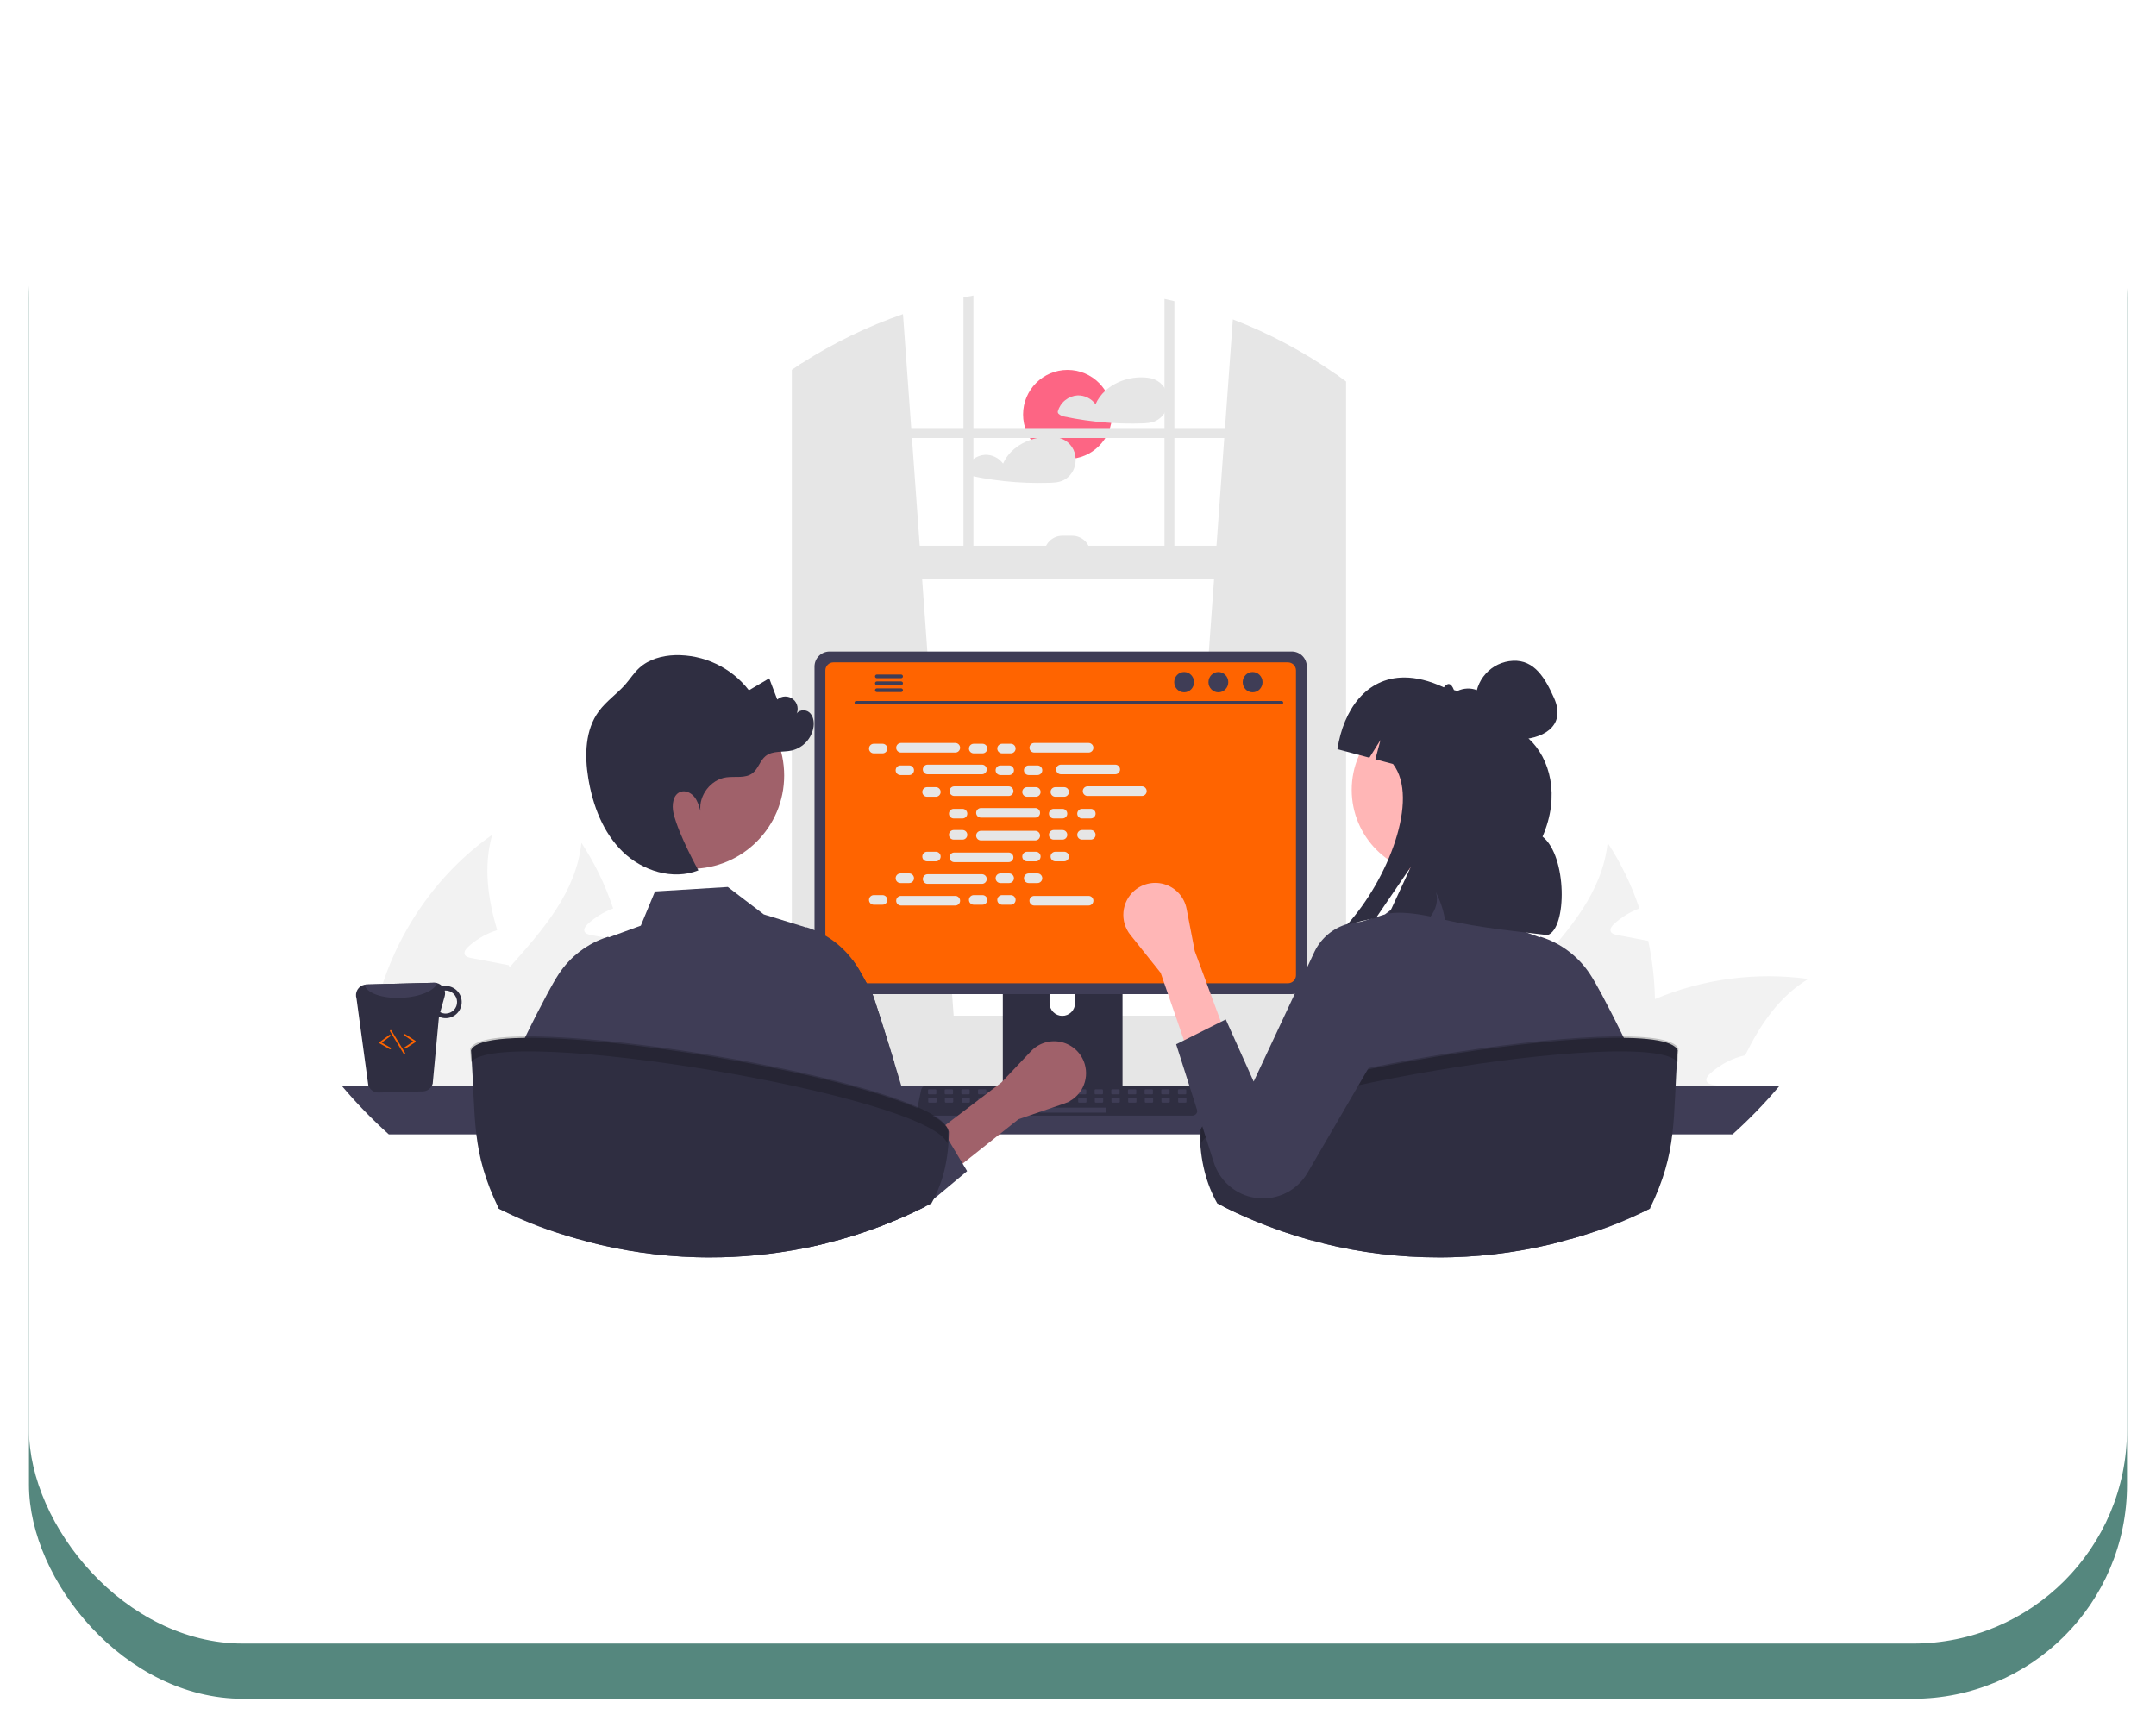 <svg width="372" height="298" viewBox="0 0 372 298" fill="none" xmlns="http://www.w3.org/2000/svg">
<g filter="url(#filter0_d_3_6)">
<rect x="5" y="14.526" width="362" height="278.645" rx="36.914" fill="#55877E"/>
</g>
<g filter="url(#filter1_d_3_6)">
<rect x="5" y="5" width="362" height="278.645" rx="36.914" fill="white"/>
</g>
<g clip-path="url(#clip0_3_6)">
<path d="M184.199 79.22C188.438 79.22 191.874 75.777 191.874 71.529C191.874 67.281 188.438 63.837 184.199 63.837C179.96 63.837 176.524 67.281 176.524 71.529C176.524 75.777 179.96 79.22 184.199 79.22Z" fill="#FD6584"/>
<path d="M201.377 67.887C201.16 67.175 200.741 66.543 200.17 66.068C199.6 65.592 198.903 65.294 198.166 65.211C198.149 65.209 198.131 65.209 198.114 65.211C198.093 65.204 198.072 65.199 198.051 65.196C195.481 64.862 192.624 65.674 190.701 67.443C189.987 68.089 189.416 68.878 189.025 69.759C188.668 69.271 188.199 68.878 187.656 68.613C187.114 68.348 186.515 68.219 185.912 68.238C185.134 68.29 184.391 68.581 183.784 69.071C183.177 69.561 182.736 70.227 182.52 70.978C182.496 71.069 182.503 71.166 182.539 71.254C182.574 71.342 182.637 71.416 182.718 71.465C182.95 71.663 183.224 71.803 183.52 71.874C184.156 72.009 184.797 72.133 185.438 72.245C186.691 72.464 187.951 72.642 189.218 72.778C190.054 72.867 190.892 72.938 191.733 72.991C193.469 73.101 195.214 73.127 196.953 73.072C197.815 73.043 198.643 73.014 199.431 72.634C200.005 72.351 200.495 71.923 200.853 71.392C201.191 70.882 201.413 70.303 201.503 69.698C201.593 69.092 201.55 68.474 201.377 67.887Z" fill="#E6E6E6"/>
<path d="M185.587 79.092C185.573 78.77 185.518 78.451 185.426 78.142C185.209 77.43 184.789 76.799 184.218 76.323C183.647 75.848 182.95 75.55 182.212 75.466C182.196 75.464 182.18 75.464 182.164 75.466C182.142 75.46 182.12 75.455 182.097 75.451C180.675 75.277 179.232 75.425 177.875 75.886C175.788 76.586 173.957 77.998 173.075 80.014C172.718 79.526 172.247 79.132 171.704 78.867C171.161 78.602 170.562 78.474 169.959 78.493C169.181 78.545 168.438 78.835 167.831 79.326C167.224 79.816 166.782 80.482 166.567 81.233C166.544 81.324 166.551 81.421 166.587 81.508C166.623 81.596 166.685 81.67 166.765 81.719C166.997 81.917 167.271 82.057 167.567 82.128C168.205 82.264 168.843 82.388 169.487 82.5C170.74 82.719 171.999 82.897 173.264 83.033C175.834 83.309 178.419 83.407 181.002 83.327C181.862 83.298 182.692 83.269 183.48 82.889C184.053 82.606 184.543 82.178 184.9 81.647C185.404 80.895 185.646 79.997 185.587 79.092Z" fill="#E6E6E6"/>
<path d="M285.547 172.42C285.657 177.664 284.935 182.893 283.407 187.91C283.354 188.092 283.29 188.274 283.226 188.456H251.734C252.184 186.235 252.899 184.075 253.863 182.025C256.484 176.45 260.762 171.68 264.988 166.942C270.807 160.414 276.487 153.939 277.385 145.45C279.692 148.973 281.533 152.782 282.862 156.78C281.235 157.384 279.741 158.302 278.466 159.481C278.113 159.814 277.738 160.296 277.92 160.757C278.091 161.143 278.562 161.272 278.979 161.357C279.984 161.55 280.99 161.743 281.995 161.926C282.787 162.086 283.589 162.236 284.392 162.386C285.097 165.686 285.484 169.046 285.547 172.42Z" fill="#F2F2F2"/>
<path d="M312 168.947C306.951 172.023 303.742 176.783 301.121 182.11C298.841 182.631 296.735 183.74 295.013 185.326C294.65 185.659 294.275 186.141 294.468 186.602C294.628 186.988 295.11 187.116 295.527 187.202C296.522 187.395 297.538 187.588 298.533 187.77C298.436 187.995 298.34 188.231 298.244 188.456H264.87C266.385 186.409 268.063 184.487 269.887 182.711C270.283 182.314 270.689 181.939 271.106 181.553C275.361 177.7 280.246 174.61 285.547 172.42C293.898 168.921 303.031 167.722 312 168.947Z" fill="#F2F2F2"/>
<path d="M270.432 188.456H240.717C240.554 186.072 240.569 183.678 240.759 181.296C241.947 166.578 249.937 152.557 261.993 144.067C260.452 149.566 261.244 155.033 262.848 160.521C262.624 160.596 262.399 160.661 262.196 160.746C260.568 161.35 259.075 162.268 257.799 163.448C257.446 163.78 257.072 164.262 257.254 164.723C257.414 165.109 257.896 165.238 258.313 165.324C259.318 165.517 260.324 165.709 261.319 165.892C262.121 166.052 262.923 166.203 263.725 166.363C264.1 166.428 264.474 166.503 264.849 166.578C264.902 166.706 264.934 166.824 264.988 166.942C266.87 172.141 268.924 177.383 269.887 182.711C270.125 184.048 270.289 185.397 270.379 186.752C270.411 187.32 270.432 187.888 270.432 188.456Z" fill="#F2F2F2"/>
<path d="M108.479 172.42C108.589 177.664 107.867 182.893 106.34 187.91C106.286 188.092 106.222 188.274 106.158 188.456H74.666C75.117 186.235 75.831 184.075 76.795 182.025C79.416 176.45 83.695 171.68 87.92 166.942C93.739 160.414 99.419 153.939 100.317 145.45C102.624 148.973 104.465 152.782 105.794 156.78C104.167 157.384 102.673 158.302 101.398 159.481C101.045 159.814 100.67 160.296 100.852 160.757C101.023 161.143 101.494 161.272 101.911 161.357C102.917 161.55 103.922 161.743 104.928 161.926C105.719 162.086 106.522 162.236 107.324 162.386C108.029 165.686 108.416 169.046 108.479 172.42Z" fill="#F2F2F2"/>
<path d="M134.932 168.947C129.883 172.023 126.674 176.783 124.054 182.11C121.773 182.631 119.668 183.74 117.946 185.326C117.582 185.659 117.208 186.141 117.4 186.602C117.561 186.988 118.042 187.116 118.459 187.202C119.454 187.395 120.47 187.588 121.465 187.77C121.369 187.995 121.272 188.231 121.176 188.456H87.802C89.317 186.409 90.995 184.487 92.819 182.711C93.215 182.314 93.621 181.939 94.038 181.553C98.293 177.7 103.178 174.61 108.479 172.42C116.831 168.921 125.963 167.722 134.932 168.947Z" fill="#F2F2F2"/>
<path d="M93.365 188.456H63.649C63.486 186.072 63.501 183.678 63.692 181.296C64.879 166.578 72.869 152.557 84.925 144.067C83.384 149.566 84.176 155.033 85.781 160.521C85.556 160.596 85.331 160.661 85.128 160.746C83.501 161.35 82.007 162.268 80.732 163.448C80.379 163.78 80.004 164.262 80.186 164.723C80.347 165.109 80.828 165.238 81.245 165.324C82.251 165.517 83.256 165.709 84.251 165.892C85.053 166.052 85.855 166.203 86.658 166.363C87.032 166.428 87.406 166.503 87.781 166.578C87.834 166.706 87.866 166.824 87.92 166.942C89.802 172.141 91.856 177.383 92.819 182.711C93.057 184.048 93.222 185.397 93.311 186.752C93.343 187.32 93.365 187.888 93.365 188.456Z" fill="#F2F2F2"/>
<path d="M203.991 175.954L230.543 178.316L230.828 178.342V64.807C230.733 64.74 230.638 64.674 230.543 64.608C225.009 60.729 219.023 57.543 212.718 55.119L211.362 73.872L211.238 75.589L209.896 94.186L209.482 99.907L204.04 175.291L203.991 175.954Z" fill="#E6E6E6"/>
<path d="M138.33 62.692C138.14 62.813 137.95 62.934 137.761 63.061V178.342L138.33 178.29L164.594 175.954L164.545 175.291L159.104 99.907L158.69 94.186L157.347 75.589L157.224 73.872L155.801 54.206C149.665 56.338 143.801 59.186 138.33 62.692Z" fill="#E6E6E6"/>
<path d="M137.761 63.061C137.378 63.309 136.996 63.562 136.62 63.819V179.915C136.62 182.815 138.336 185.247 140.629 185.866C141.004 185.968 141.391 186.019 141.779 186.019H227.094C227.481 186.019 227.867 185.968 228.241 185.866C229.093 185.629 229.866 185.165 230.477 184.524C231.642 183.276 232.279 181.624 232.253 179.915V65.838C231.782 65.489 231.308 65.144 230.828 64.807C230.733 64.74 230.638 64.674 230.543 64.608V179.915C230.544 180.288 230.499 180.661 230.411 181.024C230.006 182.738 228.669 183.994 227.094 183.994H141.779C139.876 183.994 138.33 182.164 138.33 179.915V62.692C138.14 62.813 137.95 62.934 137.761 63.061Z" fill="#E6E6E6"/>
<path d="M231.398 73.873H137.474V75.59H231.398V73.873Z" fill="#E6E6E6"/>
<path d="M202.632 51.977C202.063 51.835 201.494 51.703 200.919 51.579V98.19H202.632V51.977Z" fill="#E6E6E6"/>
<path d="M167.954 51C167.382 51.107 166.81 51.216 166.241 51.334V98.19H167.954V51Z" fill="#E6E6E6"/>
<path d="M119.059 183.014C119.059 183.999 119.247 184.975 119.614 185.889C119.755 186.243 119.923 186.586 120.117 186.915C120.368 187.343 120.658 187.746 120.985 188.119C121.707 188.943 122.597 189.604 123.594 190.057C124.592 190.509 125.674 190.743 126.769 190.743H239.25C241.294 190.743 243.255 189.929 244.701 188.48C246.147 187.031 246.959 185.066 246.959 183.017C246.959 180.968 246.147 179.003 244.701 177.554C243.255 176.105 241.294 175.291 239.25 175.291H126.769C124.725 175.293 122.766 176.108 121.321 177.555C119.875 179.003 119.062 180.966 119.059 183.014Z" fill="#E6E6E6"/>
<path d="M137.474 99.907L230.827 99.907V94.185L137.474 94.185V99.907Z" fill="#E6E6E6"/>
<path d="M188.147 95.616H180.154C180.154 94.781 180.485 93.981 181.074 93.391C181.662 92.8 182.461 92.469 183.294 92.469H185.007C185.419 92.469 185.828 92.55 186.209 92.708C186.59 92.867 186.936 93.098 187.228 93.391C187.519 93.683 187.75 94.03 187.908 94.412C188.066 94.793 188.147 95.203 188.147 95.616Z" fill="#E6E6E6"/>
<path d="M59 187.427C61.497 190.392 64.198 193.179 67.083 195.767H298.933C301.818 193.179 304.518 190.392 307.016 187.427H59Z" fill="#3F3D56"/>
<path d="M173.028 159.54V189.084H193.681V159.54C193.681 159.328 193.613 159.121 193.488 158.95C193.362 158.779 193.185 158.653 192.982 158.59C192.887 158.558 192.787 158.543 192.686 158.544H174.025C173.894 158.543 173.765 158.569 173.644 158.619C173.523 158.669 173.413 158.742 173.32 158.835C173.228 158.927 173.154 159.037 173.104 159.158C173.054 159.28 173.028 159.409 173.028 159.54ZM181.088 169.692C181.093 169.109 181.328 168.553 181.741 168.143C182.154 167.733 182.711 167.503 183.292 167.503C183.874 167.503 184.431 167.733 184.844 168.143C185.257 168.553 185.492 169.109 185.497 169.692V173.119C185.494 173.703 185.261 174.263 184.847 174.674C184.434 175.086 183.875 175.318 183.292 175.318C182.71 175.318 182.151 175.086 181.737 174.674C181.324 174.263 181.091 173.703 181.088 173.119V169.692Z" fill="#2F2E41"/>
<path d="M172.964 188.139V190.988C172.965 191.135 173.023 191.277 173.127 191.381C173.231 191.486 173.372 191.545 173.519 191.547H193.189C193.337 191.546 193.478 191.487 193.582 191.382C193.686 191.277 193.744 191.135 193.744 190.988V188.139H172.964Z" fill="#3F3D56"/>
<path d="M140.537 115.03V168.971C140.538 169.659 140.811 170.318 141.296 170.804C141.781 171.29 142.438 171.563 143.124 171.564H222.891C223.577 171.563 224.235 171.29 224.72 170.804C225.205 170.318 225.478 169.659 225.478 168.971V115.03C225.477 114.343 225.203 113.685 224.719 113.199C224.234 112.714 223.577 112.441 222.891 112.44H143.124C142.439 112.441 141.782 112.714 141.297 113.199C140.812 113.685 140.539 114.343 140.537 115.03Z" fill="#3F3D56"/>
<path d="M142.409 115.701V168.306C142.409 168.673 142.555 169.025 142.814 169.285C143.074 169.545 143.425 169.691 143.791 169.692H222.227C222.594 169.691 222.945 169.545 223.204 169.285C223.463 169.025 223.609 168.673 223.61 168.306V115.701C223.61 115.333 223.464 114.98 223.205 114.72C222.946 114.46 222.594 114.313 222.227 114.312H143.791C143.424 114.313 143.073 114.46 142.814 114.72C142.554 114.98 142.409 115.333 142.409 115.701Z" fill="#FF6400"/>
<path d="M158.402 192.218C158.482 192.318 158.584 192.399 158.699 192.454C158.815 192.51 158.941 192.538 159.069 192.537H205.733C205.861 192.537 205.987 192.509 206.102 192.454C206.217 192.398 206.319 192.318 206.399 192.219C206.48 192.12 206.537 192.004 206.567 191.879C206.597 191.755 206.599 191.626 206.573 191.5L205.848 188.052C205.818 187.912 205.754 187.781 205.66 187.672C205.567 187.563 205.448 187.479 205.314 187.427C205.217 187.389 205.113 187.37 205.009 187.37H159.791C159.686 187.37 159.583 187.389 159.486 187.427C159.352 187.479 159.233 187.563 159.139 187.672C159.046 187.781 158.981 187.912 158.951 188.052L158.227 191.5C158.201 191.626 158.204 191.755 158.234 191.879C158.264 192.003 158.322 192.119 158.402 192.218Z" fill="#2F2E41"/>
<path d="M203.381 188.855H204.537C204.615 188.855 204.678 188.792 204.678 188.714V188.131C204.678 188.054 204.615 187.991 204.537 187.991H203.381C203.303 187.991 203.24 188.054 203.24 188.131V188.714C203.24 188.792 203.303 188.855 203.381 188.855Z" fill="#3F3D56"/>
<path d="M200.506 188.855H201.663C201.74 188.855 201.803 188.792 201.803 188.714V188.131C201.803 188.054 201.74 187.991 201.663 187.991H200.506C200.429 187.991 200.366 188.054 200.366 188.131V188.714C200.366 188.792 200.429 188.855 200.506 188.855Z" fill="#3F3D56"/>
<path d="M197.632 188.855H198.788C198.866 188.855 198.929 188.792 198.929 188.714V188.131C198.929 188.054 198.866 187.991 198.788 187.991H197.632C197.554 187.991 197.491 188.054 197.491 188.131V188.714C197.491 188.792 197.554 188.855 197.632 188.855Z" fill="#3F3D56"/>
<path d="M194.757 188.855H195.914C195.991 188.855 196.054 188.792 196.054 188.714V188.131C196.054 188.054 195.991 187.991 195.914 187.991H194.757C194.68 187.991 194.617 188.054 194.617 188.131V188.714C194.617 188.792 194.68 188.855 194.757 188.855Z" fill="#3F3D56"/>
<path d="M191.883 188.855H193.039C193.117 188.855 193.18 188.792 193.18 188.714V188.131C193.18 188.054 193.117 187.991 193.039 187.991H191.883C191.805 187.991 191.742 188.054 191.742 188.131V188.714C191.742 188.792 191.805 188.855 191.883 188.855Z" fill="#3F3D56"/>
<path d="M189.008 188.855H190.165C190.242 188.855 190.305 188.792 190.305 188.714V188.131C190.305 188.054 190.242 187.991 190.165 187.991H189.008C188.931 187.991 188.868 188.054 188.868 188.131V188.714C188.868 188.792 188.931 188.855 189.008 188.855Z" fill="#3F3D56"/>
<path d="M186.134 188.855H187.29C187.368 188.855 187.431 188.792 187.431 188.714V188.131C187.431 188.054 187.368 187.991 187.29 187.991H186.134C186.056 187.991 185.994 188.054 185.994 188.131V188.714C185.994 188.792 186.056 188.855 186.134 188.855Z" fill="#3F3D56"/>
<path d="M183.259 188.855H184.416C184.493 188.855 184.556 188.792 184.556 188.714V188.131C184.556 188.054 184.493 187.991 184.416 187.991H183.259C183.182 187.991 183.119 188.054 183.119 188.131V188.714C183.119 188.792 183.182 188.855 183.259 188.855Z" fill="#3F3D56"/>
<path d="M180.385 188.855H181.541C181.619 188.855 181.682 188.792 181.682 188.714V188.131C181.682 188.054 181.619 187.991 181.541 187.991H180.385C180.307 187.991 180.245 188.054 180.245 188.131V188.714C180.245 188.792 180.307 188.855 180.385 188.855Z" fill="#3F3D56"/>
<path d="M177.51 188.855H178.667C178.745 188.855 178.807 188.792 178.807 188.714V188.131C178.807 188.054 178.745 187.991 178.667 187.991H177.51C177.433 187.991 177.37 188.054 177.37 188.131V188.714C177.37 188.792 177.433 188.855 177.51 188.855Z" fill="#3F3D56"/>
<path d="M174.636 188.855H175.793C175.87 188.855 175.933 188.792 175.933 188.714V188.131C175.933 188.054 175.87 187.991 175.793 187.991H174.636C174.558 187.991 174.496 188.054 174.496 188.131V188.714C174.496 188.792 174.558 188.855 174.636 188.855Z" fill="#3F3D56"/>
<path d="M171.761 188.855H172.918C172.996 188.855 173.058 188.792 173.058 188.714V188.131C173.058 188.054 172.996 187.991 172.918 187.991H171.761C171.684 187.991 171.621 188.054 171.621 188.131V188.714C171.621 188.792 171.684 188.855 171.761 188.855Z" fill="#3F3D56"/>
<path d="M168.887 188.855H170.044C170.121 188.855 170.184 188.792 170.184 188.714V188.131C170.184 188.054 170.121 187.991 170.044 187.991H168.887C168.809 187.991 168.747 188.054 168.747 188.131V188.714C168.747 188.792 168.809 188.855 168.887 188.855Z" fill="#3F3D56"/>
<path d="M166.012 188.855H167.169C167.247 188.855 167.309 188.792 167.309 188.714V188.131C167.309 188.054 167.247 187.991 167.169 187.991H166.012C165.935 187.991 165.872 188.054 165.872 188.131V188.714C165.872 188.792 165.935 188.855 166.012 188.855Z" fill="#3F3D56"/>
<path d="M163.138 188.855H164.295C164.372 188.855 164.435 188.792 164.435 188.714V188.131C164.435 188.054 164.372 187.991 164.295 187.991H163.138C163.061 187.991 162.998 188.054 162.998 188.131V188.714C162.998 188.792 163.061 188.855 163.138 188.855Z" fill="#3F3D56"/>
<path d="M160.264 188.855H161.42C161.498 188.855 161.56 188.792 161.56 188.714V188.131C161.56 188.054 161.498 187.991 161.42 187.991H160.264C160.186 187.991 160.123 188.054 160.123 188.131V188.714C160.123 188.792 160.186 188.855 160.264 188.855Z" fill="#3F3D56"/>
<path d="M203.415 190.295H204.571C204.649 190.295 204.712 190.232 204.712 190.155V189.572C204.712 189.494 204.649 189.431 204.571 189.431H203.415C203.337 189.431 203.274 189.494 203.274 189.572V190.155C203.274 190.232 203.337 190.295 203.415 190.295Z" fill="#3F3D56"/>
<path d="M200.54 190.295H201.697C201.774 190.295 201.837 190.232 201.837 190.155V189.572C201.837 189.494 201.774 189.431 201.697 189.431H200.54C200.463 189.431 200.4 189.494 200.4 189.572V190.155C200.4 190.232 200.463 190.295 200.54 190.295Z" fill="#3F3D56"/>
<path d="M197.666 190.295H198.822C198.9 190.295 198.963 190.232 198.963 190.155V189.572C198.963 189.494 198.9 189.431 198.822 189.431H197.666C197.588 189.431 197.525 189.494 197.525 189.572V190.155C197.525 190.232 197.588 190.295 197.666 190.295Z" fill="#3F3D56"/>
<path d="M194.791 190.295H195.948C196.025 190.295 196.088 190.232 196.088 190.155V189.572C196.088 189.494 196.025 189.431 195.948 189.431H194.791C194.714 189.431 194.651 189.494 194.651 189.572V190.155C194.651 190.232 194.714 190.295 194.791 190.295Z" fill="#3F3D56"/>
<path d="M191.917 190.295H193.073C193.151 190.295 193.214 190.232 193.214 190.155V189.572C193.214 189.494 193.151 189.431 193.073 189.431H191.917C191.839 189.431 191.776 189.494 191.776 189.572V190.155C191.776 190.232 191.839 190.295 191.917 190.295Z" fill="#3F3D56"/>
<path d="M189.042 190.295H190.199C190.276 190.295 190.339 190.232 190.339 190.155V189.572C190.339 189.494 190.276 189.431 190.199 189.431H189.042C188.965 189.431 188.902 189.494 188.902 189.572V190.155C188.902 190.232 188.965 190.295 189.042 190.295Z" fill="#3F3D56"/>
<path d="M186.168 190.295H187.324C187.402 190.295 187.465 190.232 187.465 190.155V189.572C187.465 189.494 187.402 189.431 187.324 189.431H186.168C186.09 189.431 186.027 189.494 186.027 189.572V190.155C186.027 190.232 186.09 190.295 186.168 190.295Z" fill="#3F3D56"/>
<path d="M183.293 190.295H184.45C184.527 190.295 184.59 190.232 184.59 190.155V189.572C184.59 189.494 184.527 189.431 184.45 189.431H183.293C183.216 189.431 183.153 189.494 183.153 189.572V190.155C183.153 190.232 183.216 190.295 183.293 190.295Z" fill="#3F3D56"/>
<path d="M180.419 190.295H181.575C181.653 190.295 181.716 190.232 181.716 190.155V189.572C181.716 189.494 181.653 189.431 181.575 189.431H180.419C180.341 189.431 180.279 189.494 180.279 189.572V190.155C180.279 190.232 180.341 190.295 180.419 190.295Z" fill="#3F3D56"/>
<path d="M177.544 190.295H178.701C178.778 190.295 178.841 190.232 178.841 190.155V189.572C178.841 189.494 178.778 189.431 178.701 189.431H177.544C177.467 189.431 177.404 189.494 177.404 189.572V190.155C177.404 190.232 177.467 190.295 177.544 190.295Z" fill="#3F3D56"/>
<path d="M174.67 190.295H175.826C175.904 190.295 175.967 190.232 175.967 190.155V189.572C175.967 189.494 175.904 189.431 175.826 189.431H174.67C174.592 189.431 174.53 189.494 174.53 189.572V190.155C174.53 190.232 174.592 190.295 174.67 190.295Z" fill="#3F3D56"/>
<path d="M171.795 190.295H172.952C173.03 190.295 173.092 190.232 173.092 190.155V189.572C173.092 189.494 173.03 189.431 172.952 189.431H171.795C171.718 189.431 171.655 189.494 171.655 189.572V190.155C171.655 190.232 171.718 190.295 171.795 190.295Z" fill="#3F3D56"/>
<path d="M168.921 190.295H170.078C170.155 190.295 170.218 190.232 170.218 190.155V189.572C170.218 189.494 170.155 189.431 170.078 189.431H168.921C168.843 189.431 168.781 189.494 168.781 189.572V190.155C168.781 190.232 168.843 190.295 168.921 190.295Z" fill="#3F3D56"/>
<path d="M166.046 190.295H167.203C167.281 190.295 167.343 190.232 167.343 190.155V189.572C167.343 189.494 167.281 189.431 167.203 189.431H166.046C165.969 189.431 165.906 189.494 165.906 189.572V190.155C165.906 190.232 165.969 190.295 166.046 190.295Z" fill="#3F3D56"/>
<path d="M163.172 190.295H164.329C164.406 190.295 164.469 190.232 164.469 190.155V189.572C164.469 189.494 164.406 189.431 164.329 189.431H163.172C163.095 189.431 163.032 189.494 163.032 189.572V190.155C163.032 190.232 163.095 190.295 163.172 190.295Z" fill="#3F3D56"/>
<path d="M160.298 190.295H161.454C161.532 190.295 161.594 190.232 161.594 190.155V189.572C161.594 189.494 161.532 189.431 161.454 189.431H160.298C160.22 189.431 160.157 189.494 160.157 189.572V190.155C160.157 190.232 160.22 190.295 160.298 190.295Z" fill="#3F3D56"/>
<path d="M179.557 192.023H190.774C190.851 192.023 190.914 191.961 190.914 191.883V191.3C190.914 191.222 190.851 191.159 190.774 191.159H179.557C179.479 191.159 179.416 191.222 179.416 191.3V191.883C179.416 191.961 179.479 192.023 179.557 192.023Z" fill="#3F3D56"/>
<path d="M147.733 121.559H221.125C221.201 121.557 221.274 121.526 221.327 121.471C221.381 121.416 221.41 121.343 221.41 121.266C221.41 121.19 221.381 121.117 221.327 121.062C221.274 121.007 221.201 120.976 221.125 120.974H147.733C147.656 120.976 147.584 121.007 147.531 121.062C147.477 121.117 147.447 121.19 147.447 121.266C147.447 121.343 147.477 121.416 147.531 121.471C147.584 121.526 147.656 121.557 147.733 121.559Z" fill="#3F3D56"/>
<path d="M216.129 119.481C217.074 119.481 217.839 118.696 217.839 117.728C217.839 116.761 217.074 115.976 216.129 115.976C215.184 115.976 214.419 116.761 214.419 117.728C214.419 118.696 215.184 119.481 216.129 119.481Z" fill="#3F3D56"/>
<path d="M210.22 119.481C211.165 119.481 211.931 118.696 211.931 117.728C211.931 116.761 211.165 115.976 210.22 115.976C209.276 115.976 208.51 116.761 208.51 117.728C208.51 118.696 209.276 119.481 210.22 119.481Z" fill="#3F3D56"/>
<path d="M204.311 119.481C205.256 119.481 206.022 118.696 206.022 117.728C206.022 116.761 205.256 115.976 204.311 115.976C203.367 115.976 202.601 116.761 202.601 117.728C202.601 118.696 203.367 119.481 204.311 119.481Z" fill="#3F3D56"/>
<path d="M150.978 116.729C150.977 116.771 150.985 116.812 151.001 116.85C151.017 116.888 151.04 116.923 151.069 116.953C151.098 116.982 151.132 117.005 151.17 117.021C151.209 117.038 151.249 117.046 151.291 117.046H155.488C155.571 117.044 155.649 117.01 155.707 116.95C155.765 116.891 155.798 116.811 155.798 116.728C155.798 116.645 155.765 116.565 155.707 116.505C155.649 116.446 155.571 116.411 155.488 116.409H151.291C151.207 116.41 151.127 116.445 151.068 116.505C151.01 116.564 150.977 116.645 150.978 116.729Z" fill="#3F3D56"/>
<path d="M150.978 117.925C150.977 117.966 150.985 118.007 151.001 118.045C151.017 118.084 151.04 118.119 151.069 118.148C151.098 118.178 151.132 118.201 151.17 118.217C151.209 118.233 151.249 118.241 151.291 118.241H155.488C155.571 118.24 155.65 118.205 155.708 118.146C155.766 118.086 155.798 118.006 155.798 117.923C155.798 117.84 155.766 117.76 155.708 117.701C155.65 117.641 155.571 117.607 155.488 117.605H151.291C151.207 117.606 151.127 117.64 151.068 117.7C151.01 117.76 150.977 117.841 150.978 117.925Z" fill="#3F3D56"/>
<path d="M150.978 119.117C150.977 119.201 151.01 119.282 151.068 119.342C151.127 119.402 151.207 119.436 151.291 119.437H155.488C155.571 119.435 155.649 119.401 155.707 119.341C155.765 119.282 155.798 119.202 155.798 119.119C155.798 119.035 155.765 118.956 155.707 118.896C155.649 118.837 155.571 118.802 155.488 118.8H151.291C151.249 118.8 151.209 118.809 151.17 118.825C151.132 118.841 151.098 118.864 151.069 118.894C151.04 118.923 151.017 118.958 151.001 118.996C150.985 119.035 150.977 119.076 150.978 119.117Z" fill="#3F3D56"/>
<path d="M152.274 128.356H150.766C150.309 128.356 149.939 128.728 149.939 129.186C149.939 129.644 150.309 130.015 150.766 130.015H152.274C152.732 130.015 153.102 129.644 153.102 129.186C153.102 128.728 152.732 128.356 152.274 128.356Z" fill="#E6E6E6"/>
<path d="M169.521 128.356H168.013C167.556 128.356 167.186 128.728 167.186 129.186C167.186 129.644 167.556 130.015 168.013 130.015H169.521C169.979 130.015 170.349 129.644 170.349 129.186C170.349 128.728 169.979 128.356 169.521 128.356Z" fill="#E6E6E6"/>
<path d="M174.408 128.356H172.9C172.443 128.356 172.072 128.728 172.072 129.186C172.072 129.644 172.443 130.015 172.9 130.015H174.408C174.865 130.015 175.236 129.644 175.236 129.186C175.236 128.728 174.865 128.356 174.408 128.356Z" fill="#E6E6E6"/>
<path d="M164.83 128.218H155.458C155.001 128.218 154.63 128.589 154.63 129.047C154.63 129.506 155.001 129.877 155.458 129.877H164.83C165.287 129.877 165.658 129.506 165.658 129.047C165.658 128.589 165.287 128.218 164.83 128.218Z" fill="#E6E6E6"/>
<path d="M187.826 128.218H178.454C177.996 128.218 177.626 128.589 177.626 129.047C177.626 129.506 177.996 129.877 178.454 129.877H187.826C188.283 129.877 188.654 129.506 188.654 129.047C188.654 128.589 188.283 128.218 187.826 128.218Z" fill="#E6E6E6"/>
<path d="M156.874 132.101H155.366C154.908 132.101 154.538 132.472 154.538 132.93C154.538 133.389 154.908 133.76 155.366 133.76H156.874C157.331 133.76 157.702 133.389 157.702 132.93C157.702 132.472 157.331 132.101 156.874 132.101Z" fill="#E6E6E6"/>
<path d="M174.121 132.101H172.613C172.155 132.101 171.785 132.472 171.785 132.93C171.785 133.389 172.155 133.76 172.613 133.76H174.121C174.578 133.76 174.948 133.389 174.948 132.93C174.948 132.472 174.578 132.101 174.121 132.101Z" fill="#E6E6E6"/>
<path d="M179.007 132.101H177.499C177.042 132.101 176.671 132.472 176.671 132.93C176.671 133.389 177.042 133.76 177.499 133.76H179.007C179.464 133.76 179.835 133.389 179.835 132.93C179.835 132.472 179.464 132.101 179.007 132.101Z" fill="#E6E6E6"/>
<path d="M169.429 131.963H160.057C159.6 131.963 159.229 132.334 159.229 132.792C159.229 133.25 159.6 133.622 160.057 133.622H169.429C169.887 133.622 170.257 133.25 170.257 132.792C170.257 132.334 169.887 131.963 169.429 131.963Z" fill="#E6E6E6"/>
<path d="M192.425 131.963H183.053C182.595 131.963 182.225 132.334 182.225 132.792C182.225 133.25 182.595 133.622 183.053 133.622H192.425C192.882 133.622 193.253 133.25 193.253 132.792C193.253 132.334 192.882 131.963 192.425 131.963Z" fill="#E6E6E6"/>
<path d="M161.473 135.846H159.965C159.508 135.846 159.137 136.217 159.137 136.675C159.137 137.133 159.508 137.505 159.965 137.505H161.473C161.93 137.505 162.301 137.133 162.301 136.675C162.301 136.217 161.93 135.846 161.473 135.846Z" fill="#E6E6E6"/>
<path d="M178.72 135.846H177.212C176.754 135.846 176.384 136.217 176.384 136.675C176.384 137.133 176.754 137.505 177.212 137.505H178.72C179.177 137.505 179.548 137.133 179.548 136.675C179.548 136.217 179.177 135.846 178.72 135.846Z" fill="#E6E6E6"/>
<path d="M183.606 135.846H182.098C181.641 135.846 181.27 136.217 181.27 136.675C181.27 137.133 181.641 137.505 182.098 137.505H183.606C184.064 137.505 184.434 137.133 184.434 136.675C184.434 136.217 184.064 135.846 183.606 135.846Z" fill="#E6E6E6"/>
<path d="M174.028 135.707H164.656C164.199 135.707 163.828 136.079 163.828 136.537C163.828 136.995 164.199 137.367 164.656 137.367H174.028C174.486 137.367 174.856 136.995 174.856 136.537C174.856 136.079 174.486 135.707 174.028 135.707Z" fill="#E6E6E6"/>
<path d="M197.024 135.707H187.652C187.195 135.707 186.824 136.079 186.824 136.537C186.824 136.995 187.195 137.367 187.652 137.367H197.024C197.481 137.367 197.852 136.995 197.852 136.537C197.852 136.079 197.481 135.707 197.024 135.707Z" fill="#E6E6E6"/>
<path d="M166.072 139.59H164.564C164.107 139.59 163.736 139.962 163.736 140.42C163.736 140.878 164.107 141.25 164.564 141.25H166.072C166.529 141.25 166.9 140.878 166.9 140.42C166.9 139.962 166.529 139.59 166.072 139.59Z" fill="#E6E6E6"/>
<path d="M183.319 139.59H181.811C181.354 139.59 180.983 139.962 180.983 140.42C180.983 140.878 181.354 141.25 181.811 141.25H183.319C183.776 141.25 184.147 140.878 184.147 140.42C184.147 139.962 183.776 139.59 183.319 139.59Z" fill="#E6E6E6"/>
<path d="M188.205 139.59H186.697C186.24 139.59 185.87 139.962 185.87 140.42C185.87 140.878 186.24 141.25 186.697 141.25H188.205C188.663 141.25 189.033 140.878 189.033 140.42C189.033 139.962 188.663 139.59 188.205 139.59Z" fill="#E6E6E6"/>
<path d="M178.628 139.452H169.255C168.798 139.452 168.427 139.824 168.427 140.282C168.427 140.74 168.798 141.111 169.255 141.111H178.628C179.085 141.111 179.455 140.74 179.455 140.282C179.455 139.824 179.085 139.452 178.628 139.452Z" fill="#E6E6E6"/>
<path d="M169.521 154.481H168.013C167.556 154.481 167.186 154.853 167.186 155.311C167.186 155.769 167.556 156.14 168.013 156.14H169.521C169.979 156.14 170.349 155.769 170.349 155.311C170.349 154.853 169.979 154.481 169.521 154.481Z" fill="#E6E6E6"/>
<path d="M174.408 154.481H172.9C172.443 154.481 172.072 154.853 172.072 155.311C172.072 155.769 172.443 156.14 172.9 156.14H174.408C174.865 156.14 175.236 155.769 175.236 155.311C175.236 154.853 174.865 154.481 174.408 154.481Z" fill="#E6E6E6"/>
<path d="M187.826 154.619H178.454C177.996 154.619 177.626 154.991 177.626 155.449C177.626 155.907 177.996 156.279 178.454 156.279H187.826C188.283 156.279 188.654 155.907 188.654 155.449C188.654 154.991 188.283 154.619 187.826 154.619Z" fill="#E6E6E6"/>
<path d="M152.274 154.481H150.766C150.309 154.481 149.939 154.853 149.939 155.311C149.939 155.769 150.309 156.14 150.766 156.14H152.274C152.732 156.14 153.102 155.769 153.102 155.311C153.102 154.853 152.732 154.481 152.274 154.481Z" fill="#E6E6E6"/>
<path d="M164.83 154.619H155.458C155.001 154.619 154.63 154.991 154.63 155.449C154.63 155.907 155.001 156.279 155.458 156.279H164.83C165.287 156.279 165.658 155.907 165.658 155.449C165.658 154.991 165.287 154.619 164.83 154.619Z" fill="#E6E6E6"/>
<path d="M156.874 150.736H155.366C154.908 150.736 154.538 151.108 154.538 151.566C154.538 152.024 154.908 152.396 155.366 152.396H156.874C157.331 152.396 157.702 152.024 157.702 151.566C157.702 151.108 157.331 150.736 156.874 150.736Z" fill="#E6E6E6"/>
<path d="M174.121 150.736H172.613C172.155 150.736 171.785 151.108 171.785 151.566C171.785 152.024 172.155 152.396 172.613 152.396H174.121C174.578 152.396 174.948 152.024 174.948 151.566C174.948 151.108 174.578 150.736 174.121 150.736Z" fill="#E6E6E6"/>
<path d="M179.007 150.736H177.499C177.042 150.736 176.671 151.108 176.671 151.566C176.671 152.024 177.042 152.396 177.499 152.396H179.007C179.464 152.396 179.835 152.024 179.835 151.566C179.835 151.108 179.464 150.736 179.007 150.736Z" fill="#E6E6E6"/>
<path d="M169.429 150.875H160.057C159.6 150.875 159.229 151.246 159.229 151.704C159.229 152.162 159.6 152.534 160.057 152.534H169.429C169.887 152.534 170.257 152.162 170.257 151.704C170.257 151.246 169.887 150.875 169.429 150.875Z" fill="#E6E6E6"/>
<path d="M161.473 146.992H159.965C159.508 146.992 159.137 147.363 159.137 147.821C159.137 148.279 159.508 148.651 159.965 148.651H161.473C161.93 148.651 162.301 148.279 162.301 147.821C162.301 147.363 161.93 146.992 161.473 146.992Z" fill="#E6E6E6"/>
<path d="M178.72 146.992H177.212C176.754 146.992 176.384 147.363 176.384 147.821C176.384 148.279 176.754 148.651 177.212 148.651H178.72C179.177 148.651 179.548 148.279 179.548 147.821C179.548 147.363 179.177 146.992 178.72 146.992Z" fill="#E6E6E6"/>
<path d="M183.606 146.992H182.098C181.641 146.992 181.27 147.363 181.27 147.821C181.27 148.279 181.641 148.651 182.098 148.651H183.606C184.064 148.651 184.434 148.279 184.434 147.821C184.434 147.363 184.064 146.992 183.606 146.992Z" fill="#E6E6E6"/>
<path d="M174.028 147.13H164.656C164.199 147.13 163.828 147.501 163.828 147.96C163.828 148.418 164.199 148.789 164.656 148.789H174.028C174.486 148.789 174.856 148.418 174.856 147.96C174.856 147.501 174.486 147.13 174.028 147.13Z" fill="#E6E6E6"/>
<path d="M166.072 143.247H164.564C164.107 143.247 163.736 143.618 163.736 144.076C163.736 144.535 164.107 144.906 164.564 144.906H166.072C166.529 144.906 166.9 144.535 166.9 144.076C166.9 143.618 166.529 143.247 166.072 143.247Z" fill="#E6E6E6"/>
<path d="M183.319 143.247H181.811C181.354 143.247 180.983 143.618 180.983 144.076C180.983 144.535 181.354 144.906 181.811 144.906H183.319C183.776 144.906 184.147 144.535 184.147 144.076C184.147 143.618 183.776 143.247 183.319 143.247Z" fill="#E6E6E6"/>
<path d="M188.205 143.247H186.697C186.24 143.247 185.87 143.618 185.87 144.076C185.87 144.535 186.24 144.906 186.697 144.906H188.205C188.663 144.906 189.033 144.535 189.033 144.076C189.033 143.618 188.663 143.247 188.205 143.247Z" fill="#E6E6E6"/>
<path d="M178.628 143.385H169.255C168.798 143.385 168.427 143.757 168.427 144.215C168.427 144.673 168.798 145.044 169.255 145.044H178.628C179.085 145.044 179.455 144.673 179.455 144.215C179.455 143.757 179.085 143.385 178.628 143.385Z" fill="#E6E6E6"/>
<path d="M159.581 208.266C159.518 208.298 159.455 208.329 159.392 208.358C158.992 208.557 158.59 208.753 158.184 208.946C156.971 209.525 155.743 210.075 154.499 210.596C151.227 211.968 147.869 213.126 144.447 214.062C143.872 210.47 143.315 201.998 142.78 195.767C142.679 194.595 142.579 193.503 142.478 192.538C142.383 191.271 142.201 190.012 141.935 188.77C141.909 188.673 141.871 188.579 141.823 188.491C141.877 188.989 141.935 190.476 141.99 192.538C142.018 193.503 142.044 194.595 142.073 195.767C142.208 201.765 142.349 209.925 142.49 214.572C142.09 214.67 141.688 214.768 141.285 214.86C141.032 214.92 140.777 214.978 140.521 215.033C140.21 215.102 139.9 215.171 139.589 215.234C139.265 215.303 138.94 215.37 138.615 215.433C133.307 216.478 127.91 217.003 122.501 217C122.141 217 121.785 216.997 121.426 216.994C121.316 216.994 121.207 216.991 121.095 216.988C120.779 216.983 120.451 216.977 120.118 216.968C113.725 216.791 107.374 215.874 101.192 214.235L101.442 195.767L101.485 192.538L101.503 191.314C101.36 191.708 101.275 192.12 101.25 192.538C101.149 193.324 101.046 194.439 100.942 195.767C100.548 200.883 100.143 209.136 99.723 213.831C94.753 212.414 91.12 211.121 86.578 208.845C86.403 208.759 86.225 208.669 86.049 208.58C86.081 208.358 86.115 208.136 86.147 207.909C86.662 204.325 86.055 199.662 86.624 195.767C87.058 192.763 87.507 189.876 87.958 187.428C88.504 184.481 89.059 182.165 89.608 181.039C90.24 179.74 90.873 178.461 91.485 177.236C91.749 176.709 92.009 176.192 92.264 175.684C92.402 175.41 92.54 175.139 92.675 174.874C93.29 173.667 93.871 172.553 94.403 171.565C94.776 170.87 95.121 170.242 95.437 169.692C95.808 169.044 96.136 168.508 96.406 168.102C98.402 165.07 101.371 162.813 104.823 161.704L104.909 161.681L104.992 161.716L105.087 161.759L110.566 159.751L113.012 153.849L125.576 153.074L127.606 154.621L128.643 155.413L129.75 156.257L131.785 157.81L132.363 157.988L133.222 158.253L139.101 160.062L139.161 160.036L139.247 160.06C142.388 161.067 145.137 163.03 147.112 165.677C147.307 165.93 147.488 166.192 147.664 166.457C148.141 167.166 148.785 168.286 149.544 169.692C149.857 170.271 150.188 170.899 150.535 171.565C150.745 171.965 152.556 177.628 154.318 183.412C155.965 188.828 157.569 194.35 157.779 195.767C157.816 196.029 157.857 196.294 157.894 196.557C158.133 198.196 158.368 199.846 158.595 201.456C158.932 203.844 159.259 206.149 159.573 208.208C159.576 208.229 159.578 208.246 159.581 208.266Z" fill="#3F3D56"/>
<path opacity="0.2" d="M146.266 187.415L143.824 177.969L141.667 186.12L146.266 187.415Z" fill="black"/>
<path d="M63.55 187.305C63.677 187.675 63.917 187.994 64.236 188.219C64.556 188.443 64.938 188.56 65.327 188.553L72.942 188.356C73.335 188.349 73.715 188.214 74.025 187.972C74.335 187.73 74.558 187.394 74.662 187.015L75.739 175.467C76.121 175.641 76.538 175.727 76.957 175.718C77.694 175.7 78.392 175.389 78.9 174.854C79.408 174.319 79.682 173.604 79.664 172.866C79.645 172.128 79.335 171.428 78.802 170.919C78.268 170.411 77.554 170.135 76.818 170.154C76.65 170.153 76.483 170.171 76.319 170.206C76.141 170.013 75.924 169.859 75.682 169.754C75.441 169.65 75.181 169.597 74.918 169.6L63.204 169.903C63.107 169.907 63.01 169.919 62.915 169.939C62.658 169.987 62.415 170.09 62.201 170.24C61.987 170.39 61.807 170.585 61.675 170.81C61.542 171.036 61.459 171.287 61.431 171.548C61.404 171.808 61.432 172.071 61.515 172.32L63.55 187.305ZM75.96 174.683L76.727 171.932C76.814 171.614 76.816 171.278 76.733 170.959C76.77 170.959 76.803 170.942 76.84 170.942C77.366 170.931 77.874 171.129 78.254 171.494C78.634 171.858 78.855 172.358 78.867 172.885C78.879 173.412 78.683 173.922 78.32 174.304C77.958 174.686 77.459 174.908 76.933 174.922C76.593 174.932 76.257 174.85 75.96 174.683Z" fill="#2F2E41"/>
<path d="M62.915 169.939C63.165 171.369 65.971 172.374 69.344 172.2C72.447 172.056 74.983 170.965 75.448 169.671C75.276 169.62 75.097 169.596 74.918 169.6L63.204 169.903C63.107 169.907 63.01 169.919 62.915 169.939Z" fill="#3F3D56"/>
<path d="M69.963 180.96C69.978 180.956 69.993 180.949 70.006 180.941L71.66 179.856C71.68 179.843 71.696 179.825 71.708 179.804C71.719 179.783 71.725 179.759 71.725 179.735C71.725 179.711 71.719 179.688 71.708 179.667C71.696 179.646 71.68 179.628 71.66 179.615L69.941 178.487C69.925 178.476 69.907 178.469 69.889 178.465C69.87 178.462 69.851 178.462 69.833 178.466C69.814 178.47 69.797 178.477 69.781 178.488C69.765 178.498 69.752 178.512 69.742 178.528C69.731 178.544 69.724 178.561 69.721 178.58C69.717 178.599 69.717 178.618 69.721 178.636C69.725 178.655 69.733 178.672 69.743 178.688C69.754 178.704 69.768 178.717 69.784 178.727L71.319 179.735L69.849 180.7C69.82 180.718 69.799 180.746 69.79 180.779C69.78 180.812 69.782 180.847 69.796 180.878C69.809 180.909 69.834 180.934 69.864 180.949C69.895 180.964 69.93 180.968 69.963 180.96Z" fill="#FF6400"/>
<path d="M67.351 181.08C67.378 181.073 67.403 181.058 67.423 181.037C67.442 181.015 67.454 180.989 67.458 180.96C67.462 180.932 67.457 180.903 67.444 180.877C67.432 180.851 67.412 180.83 67.387 180.816L65.863 179.94L67.336 178.843C67.351 178.832 67.364 178.818 67.374 178.802C67.383 178.785 67.39 178.767 67.392 178.749C67.395 178.73 67.394 178.711 67.389 178.693C67.385 178.674 67.377 178.657 67.365 178.642C67.354 178.627 67.34 178.614 67.324 178.604C67.308 178.595 67.29 178.588 67.271 178.585C67.252 178.583 67.234 178.584 67.215 178.588C67.197 178.593 67.18 178.601 67.165 178.612L65.515 179.84C65.496 179.854 65.481 179.873 65.471 179.895C65.46 179.917 65.456 179.94 65.457 179.964C65.459 179.988 65.466 180.011 65.478 180.032C65.491 180.052 65.508 180.069 65.529 180.081L67.244 181.066C67.276 181.084 67.314 181.09 67.351 181.08Z" fill="#FF6400"/>
<path d="M69.798 181.91C69.812 181.907 69.825 181.901 69.838 181.894C69.854 181.884 69.868 181.871 69.879 181.856C69.89 181.84 69.898 181.823 69.903 181.805C69.907 181.786 69.908 181.767 69.905 181.748C69.902 181.73 69.895 181.712 69.886 181.696L67.541 177.833C67.522 177.801 67.49 177.778 67.453 177.769C67.416 177.76 67.377 177.766 67.344 177.786C67.312 177.806 67.288 177.837 67.279 177.874C67.27 177.912 67.276 177.951 67.296 177.983L69.64 181.846C69.656 181.872 69.68 181.892 69.709 181.904C69.737 181.916 69.768 181.918 69.798 181.91Z" fill="#FF6400"/>
<path d="M284.689 208.579C284.514 208.669 284.336 208.758 284.16 208.844C279.619 211.12 275.985 212.413 271.015 213.831C270.596 209.135 270.19 200.883 269.797 195.767C269.693 194.439 269.59 193.324 269.489 192.537C269.464 192.119 269.378 191.707 269.236 191.313L269.253 192.537L269.296 195.767L269.547 214.234C263.364 215.873 257.014 216.791 250.621 216.968C250.288 216.976 249.96 216.982 249.644 216.988C249.532 216.991 249.422 216.994 249.313 216.994C248.954 216.997 248.597 216.999 248.238 216.999C241.501 217.004 234.789 216.189 228.249 214.571C228.39 209.925 228.531 201.764 228.666 195.767C228.694 194.594 228.72 193.502 228.749 192.537C228.804 190.475 228.861 188.989 228.916 188.49C228.867 188.579 228.83 188.672 228.804 188.77C228.537 190.012 228.356 191.271 228.26 192.537C228.16 193.502 228.059 194.594 227.959 195.767C227.424 201.997 226.866 210.469 226.291 214.061C222.869 213.125 219.512 211.967 216.239 210.596C214.515 209.876 212.821 209.099 211.157 208.265C211.473 206.191 211.804 203.867 212.143 201.456C212.408 199.586 212.681 197.665 212.96 195.767C213.391 192.834 228.039 161.168 231.491 160.059L231.578 160.036L231.638 160.062L237.516 158.253L238.376 157.988L238.953 157.809L240.989 156.257L242.095 155.413L243.133 154.62L245.162 153.073L257.727 153.848L260.173 159.751L265.652 161.758L265.746 161.715L265.83 161.681L265.916 161.704C269.367 162.813 272.337 165.07 274.333 168.101C274.603 168.508 274.93 169.043 275.301 169.692C275.617 170.242 275.962 170.87 276.336 171.564C276.868 172.552 277.448 173.667 278.064 174.874C278.199 175.139 278.337 175.41 278.475 175.683C278.73 176.19 278.99 176.708 279.254 177.236C279.866 178.46 280.498 179.739 281.131 181.038C281.68 182.164 282.234 184.48 282.781 187.427C283.232 189.876 283.68 192.762 284.114 195.767C284.684 199.661 284.077 204.325 284.592 207.908C284.623 208.136 284.658 208.358 284.689 208.579Z" fill="#3F3D56"/>
<path d="M247.84 150.955C255.91 150.955 262.453 144.398 262.453 136.311C262.453 128.223 255.91 121.667 247.84 121.667C239.77 121.667 233.227 128.223 233.227 136.311C233.227 144.398 239.77 150.955 247.84 150.955Z" fill="#FFB6B6"/>
<path opacity="0.2" d="M224.472 187.415L226.914 177.969L229.071 186.12L224.472 187.415Z" fill="black"/>
<path d="M289.467 181.26C288.593 193.324 289.498 198.636 284.675 208.582C280.286 210.735 275.715 212.491 271.015 213.831C270.527 213.969 270.037 214.103 269.547 214.234C263.364 215.873 257.014 216.791 250.621 216.968C250.288 216.976 249.96 216.982 249.644 216.988C249.532 216.991 249.422 216.994 249.313 216.994C248.954 216.996 248.597 216.999 248.238 216.999C241.501 217.004 234.789 216.189 228.249 214.571C227.594 214.41 226.941 214.24 226.291 214.061C222.87 213.125 219.512 211.967 216.239 210.596C214.515 209.876 212.821 209.099 211.157 208.265C210.781 208.075 210.404 207.885 210.033 207.689C208.128 204.331 207.044 200.246 207.021 195.337C208.34 186.88 286.552 173.966 289.467 181.26Z" fill="#2F2E41"/>
<path opacity="0.2" d="M289.464 183.326C289.509 182.579 289.559 181.808 289.617 181.004C286.702 173.711 208.491 186.624 207.171 195.082C207.175 195.857 207.208 196.61 207.264 197.344C210.459 188.997 284.761 176.723 289.464 183.326Z" fill="black"/>
<path d="M205.076 181.829L211.496 178.612L206.146 164.137L204.736 156.837C204.553 155.889 204.124 155.005 203.494 154.275C202.863 153.544 202.052 152.992 201.142 152.674C200.232 152.356 199.254 152.283 198.307 152.462C197.36 152.641 196.476 153.067 195.744 153.695C194.659 154.627 193.978 155.944 193.845 157.369C193.711 158.795 194.135 160.216 195.027 161.334L200.261 167.89L205.076 181.829Z" fill="#FFB6B6"/>
<path d="M211.496 175.932L202.936 180.221L209.432 200.618C209.898 202.082 210.734 203.402 211.859 204.447C212.984 205.493 214.36 206.229 215.852 206.585C217.692 207.024 219.625 206.865 221.368 206.129C223.112 205.394 224.577 204.121 225.55 202.496L242.775 172.908C243.996 170.869 244.373 168.433 243.825 166.12C243.277 163.806 241.849 161.799 239.844 160.527C238.766 159.843 237.557 159.394 236.294 159.209C235.031 159.024 233.744 159.108 232.516 159.455C231.288 159.802 230.146 160.404 229.165 161.222C228.185 162.04 227.387 163.056 226.824 164.204L216.31 186.654L211.496 175.932Z" fill="#3F3D56"/>
<path d="M119.222 149.944C128.102 149.944 135.301 142.73 135.301 133.832C135.301 124.933 128.102 117.719 119.222 117.719C110.343 117.719 103.144 124.933 103.144 133.832C103.144 142.73 110.343 149.944 119.222 149.944Z" fill="#A0616A"/>
<path d="M103.337 122.728C104.644 120.963 106.523 119.707 107.961 118.046C108.749 117.134 109.404 116.102 110.291 115.286C111.938 113.77 114.241 113.148 116.477 113.071C118.926 113.008 121.356 113.524 123.57 114.577C125.784 115.629 127.719 117.19 129.219 119.131C130.388 118.445 131.556 117.758 132.724 117.072C133.186 118.289 133.648 119.507 134.109 120.724C134.488 120.394 134.971 120.21 135.473 120.202C135.975 120.195 136.463 120.367 136.851 120.686C137.239 121.005 137.502 121.452 137.592 121.946C137.683 122.441 137.596 122.952 137.347 123.388C137.625 122.527 138.899 122.345 139.601 122.913C140.304 123.482 140.492 124.494 140.377 125.392C140.233 126.377 139.799 127.296 139.13 128.031C138.46 128.767 137.587 129.285 136.622 129.519C135.097 129.859 133.322 129.502 132.102 130.479C131.124 131.262 130.829 132.689 129.83 133.446C128.6 134.379 126.861 133.948 125.332 134.154C122.656 134.515 120.538 137.257 120.859 139.943C120.617 139.096 120.363 138.224 119.813 137.535C119.264 136.847 118.338 136.381 117.496 136.634C116.103 137.053 115.875 138.955 116.212 140.373C117.108 144.132 120.501 150.208 120.501 150.208C116.095 151.95 110.846 150.303 107.447 146.998C104.047 143.693 102.277 139.013 101.505 134.33C100.851 130.359 100.944 125.961 103.337 122.728Z" fill="#2F2E41"/>
<path d="M266.153 144.383C269.211 137.355 267.479 130.888 263.75 127.457V127.454C262.284 124.162 260.335 121.621 258.104 121.025C257.026 120.331 255.98 119.515 254.819 119.101C254.278 118.898 253.701 118.806 253.124 118.833C252.547 118.859 251.982 119.002 251.461 119.253L250.869 119.095C250.366 117.807 249.777 117.781 249.121 118.628C246.598 117.45 244.324 116.923 242.3 116.923C235.7 116.923 231.797 122.523 230.762 129.292L236.278 130.764L238.195 127.702L237.31 131.041L240.354 131.85C244.988 137.896 239.443 151.844 232.415 159.604C234.088 159.141 235.754 158.749 237.414 158.429L243.444 149.568L239.707 157.634C241.648 157.349 244.123 157.623 246.827 158.173C247.739 156.98 248.219 155.39 247.747 153.973C248.518 155.468 249.05 157.074 249.323 158.734C255.031 160.132 262.818 160.849 267.015 161.379C270.406 160.27 270.415 147.742 266.153 144.383Z" fill="#2F2E41"/>
<path d="M268.143 120.477C270.383 125.504 265.862 127.667 261.721 127.606C257.978 127.551 254.798 124.916 254.607 121.17C254.515 119.372 255.14 117.61 256.345 116.273C257.549 114.936 259.234 114.133 261.029 114.041C264.767 113.85 266.616 117.052 268.143 120.477Z" fill="#2F2E41"/>
<path d="M164.201 202.32L160.51 196.151L172.781 186.821L177.884 181.423C178.547 180.721 179.381 180.206 180.305 179.93C181.229 179.653 182.208 179.624 183.147 179.846C184.085 180.068 184.949 180.532 185.652 181.193C186.354 181.854 186.872 182.689 187.152 183.613C187.568 184.982 187.436 186.46 186.785 187.734C186.134 189.008 185.014 189.979 183.662 190.442L175.734 193.154L164.201 202.32Z" fill="#A0616A"/>
<path d="M166.868 202.116L161.122 206.915L159.573 208.208L159.392 208.358C158.992 208.557 158.59 208.753 158.184 208.946C156.971 209.525 155.743 210.075 154.499 210.596C151.227 211.968 147.869 213.126 144.447 214.062C143.798 214.24 143.145 214.41 142.49 214.572C142.09 214.67 141.688 214.768 141.285 214.86C141.032 214.92 140.777 214.978 140.521 215.033C140.21 215.102 139.9 215.171 139.589 215.234C139.265 215.303 138.94 215.37 138.615 215.433C137.741 214.6 137.045 213.597 136.57 212.486C136.094 211.374 135.849 210.178 135.85 208.969C135.85 208.891 135.85 208.81 135.853 208.73L136.775 185.014L137.183 174.503C137.246 172.126 138.234 169.868 139.937 168.211C141.639 166.554 143.92 165.63 146.293 165.636C146.569 165.636 146.842 165.651 147.112 165.677C147.307 165.93 147.488 166.192 147.664 166.457C148.141 167.166 148.785 168.286 149.544 169.692C149.857 170.271 150.188 170.899 150.535 171.565C150.745 171.965 152.556 177.628 154.318 183.412L153.542 189.453L152.139 200.342L157.894 196.557L161.947 193.889L162.427 194.693L163.678 196.784L166.092 200.817L166.868 202.116Z" fill="#3F3D56"/>
<path d="M163.718 195.338C163.715 195.828 163.703 196.309 163.678 196.784C163.618 198.095 163.466 199.4 163.223 200.69C162.827 202.856 162.119 204.953 161.122 206.915C160.99 207.177 160.849 207.437 160.705 207.69C160.334 207.886 159.958 208.076 159.581 208.266C159.518 208.298 159.455 208.329 159.392 208.358C157.791 209.156 156.16 209.902 154.499 210.596C151.227 211.968 147.869 213.126 144.447 214.062C143.798 214.24 143.145 214.41 142.49 214.572C141.211 214.889 139.919 215.176 138.615 215.433C133.307 216.478 127.91 217.003 122.501 217C122.141 217 121.785 216.997 121.426 216.994C121.316 216.994 121.207 216.991 121.095 216.988C120.779 216.983 120.451 216.977 120.118 216.968C113.725 216.791 107.374 215.874 101.192 214.235C100.701 214.105 100.211 213.971 99.723 213.831C95.024 212.492 90.452 210.736 86.064 208.583C81.24 198.636 82.146 193.325 81.272 181.261C83.066 176.77 113.412 179.941 136.775 185.014C143.116 186.391 148.94 187.909 153.542 189.453C158.296 191.046 161.743 192.665 163.094 194.186C163.41 194.501 163.627 194.901 163.718 195.338Z" fill="#2F2E41"/>
<path opacity="0.2" d="M81.274 183.326C81.229 182.579 81.179 181.808 81.121 181.004C84.036 173.711 162.247 186.624 163.567 195.082C163.563 195.857 163.53 196.61 163.474 197.344C160.279 188.997 85.977 176.723 81.274 183.326Z" fill="black"/>
</g>
<defs>
<filter id="filter0_d_3_6" x="0.237" y="9.763" width="371.526" height="288.171" filterUnits="userSpaceOnUse" color-interpolation-filters="sRGB">
<feFlood flood-opacity="0" result="BackgroundImageFix"/>
<feColorMatrix in="SourceAlpha" type="matrix" values="0 0 0 0 0 0 0 0 0 0 0 0 0 0 0 0 0 0 127 0" result="hardAlpha"/>
<feOffset/>
<feGaussianBlur stdDeviation="2.382"/>
<feComposite in2="hardAlpha" operator="out"/>
<feColorMatrix type="matrix" values="0 0 0 0 0 0 0 0 0 0 0 0 0 0 0 0 0 0 0.25 0"/>
<feBlend mode="normal" in2="BackgroundImageFix" result="effect1_dropShadow_3_6"/>
<feBlend mode="normal" in="SourceGraphic" in2="effect1_dropShadow_3_6" result="shape"/>
</filter>
<filter id="filter1_d_3_6" x="0.237" y="0.237" width="371.526" height="288.171" filterUnits="userSpaceOnUse" color-interpolation-filters="sRGB">
<feFlood flood-opacity="0" result="BackgroundImageFix"/>
<feColorMatrix in="SourceAlpha" type="matrix" values="0 0 0 0 0 0 0 0 0 0 0 0 0 0 0 0 0 0 127 0" result="hardAlpha"/>
<feOffset/>
<feGaussianBlur stdDeviation="2.382"/>
<feComposite in2="hardAlpha" operator="out"/>
<feColorMatrix type="matrix" values="0 0 0 0 0 0 0 0 0 0 0 0 0 0 0 0 0 0 0.25 0"/>
<feBlend mode="normal" in2="BackgroundImageFix" result="effect1_dropShadow_3_6"/>
<feBlend mode="normal" in="SourceGraphic" in2="effect1_dropShadow_3_6" result="shape"/>
</filter>
<clipPath id="clip0_3_6">
<rect width="253" height="166" fill="white" transform="translate(59 51)"/>
</clipPath>
</defs>
</svg>
